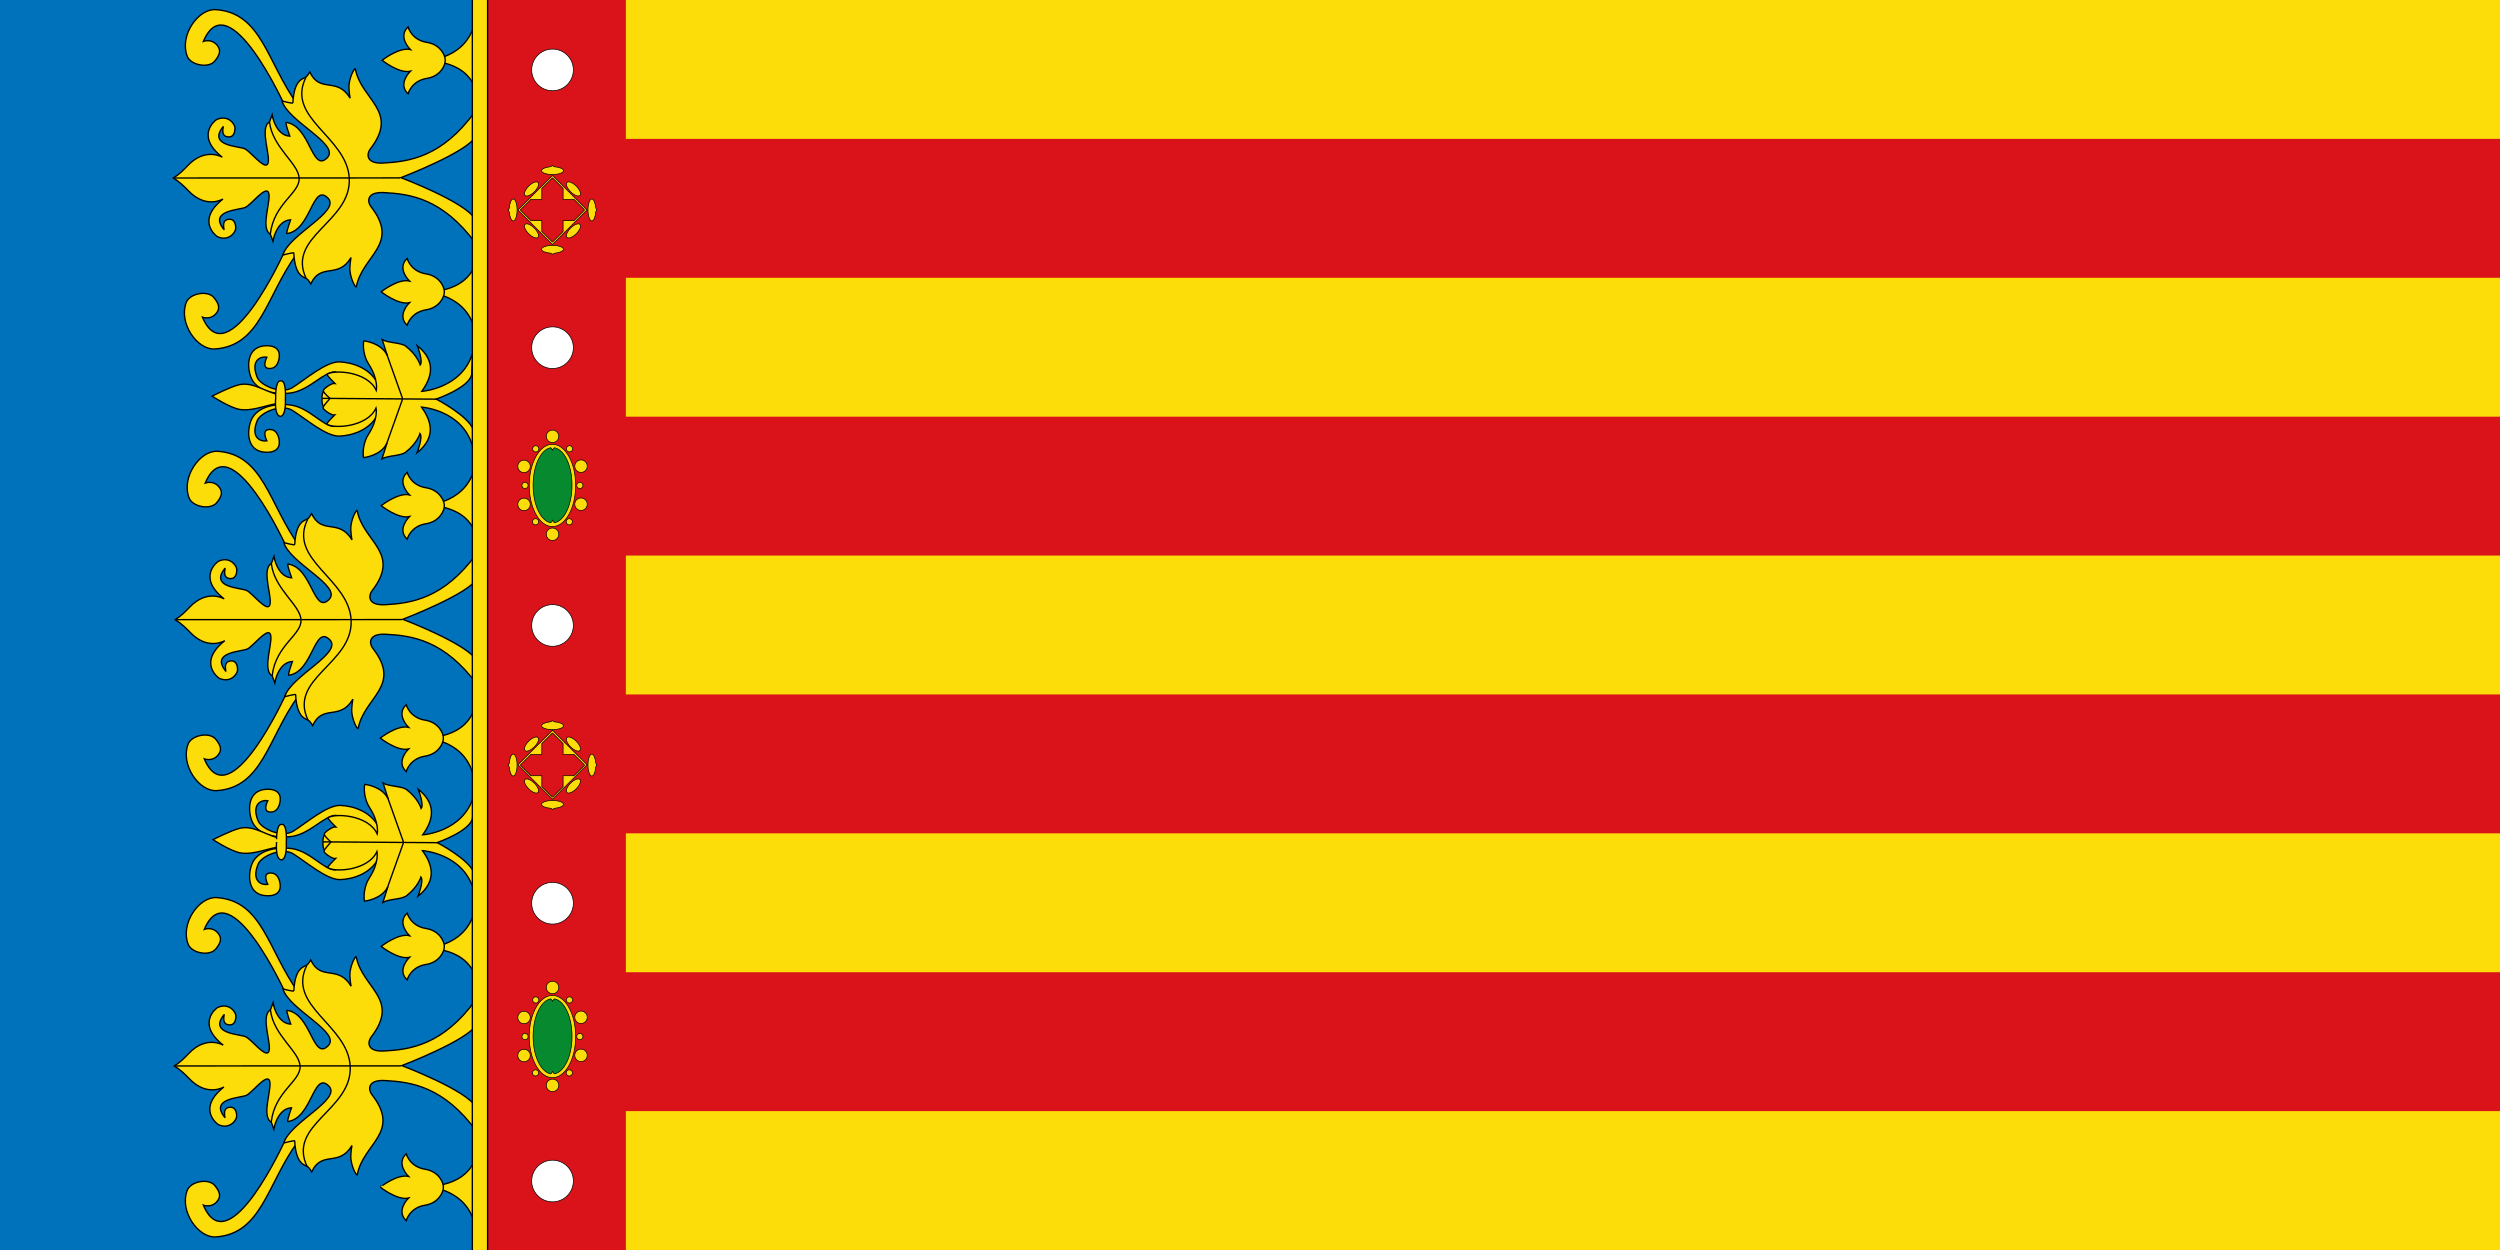 <?xml version="1.0" encoding="utf-8"?>
<!DOCTYPE svg PUBLIC "-//W3C//DTD SVG 1.1//EN" "http://www.w3.org/Graphics/SVG/1.1/DTD/svg11.dtd">
<svg version="1.1"
	 xmlns="http://www.w3.org/2000/svg"
	 id="senyera_coronada" 
	 x="0px" y="0px" width="900px" height="450px"
	 viewBox="0 0 900 450" enable-background="new 0 0 900 450" xml:space="preserve">
<rect x="0" y="0" width="900" height="450" fill="#333333" stroke="none"/>
<rect id="tafatà" x="0" y="0" fill="#0072BC" width="225" height="450"/>
<g id="senyera">
	<rect id="or" x="225" fill="#FCDD09" width="675" height="450"/>
	<rect id="barra_3" x="220" y="250" fill="#DA121A" width="680" height="50"/>
	<rect id="barra_2" x="220" y="350" fill="#DA121A" width="680" height="50"/>
	<rect id="barra_1" x="220" y="150" fill="#DA121A" width="680" height="50"/>
	<rect id="barra_0" x="220" y="50" fill="#DA121A" width="680" height="50"/>
</g>
<g id="corona">
	<rect id="rect3959" x="175.542" fill="#DA121A" width="49.766" height="450"/>
	<g id="florons">
		<g id="g3981">
			<g>
				<g>
					<path id="path3989"  fill="#FCDD09" stroke="#000000" stroke-width="0.5" d="M102.723,410.292
						c0,0-20.386,45.264-29.51,23.565c0,0,2.643,1.025,4.621-1.001c1.774-1.826,1.587-3.53-0.504-6.065
						c-2.231-2.719-8.645-1.518-9.919,1.71c-2.935,7.422,3.951,17.231,10.272,16.796c16.557-1.127,18.413-18.955,29.432-34.164
						C107.779,410.214,102.723,410.292,102.723,410.292L102.723,410.292z"/>
				</g>
			</g>
		</g>
		<path id="path3993"  fill="#FCDD09" stroke="#000000" stroke-width="0.5" d="M103.056,358.139
			c0,0-20.386-45.263-29.51-23.564c0,0,2.647-1.025,4.62,1.007c1.774,1.821,1.588,3.525-0.498,6.064
			c-2.238,2.715-8.65,1.519-9.926-1.713c-2.929-7.422,3.952-17.226,10.272-16.796c16.557,1.127,18.414,18.955,29.432,34.164
			C108.111,358.216,103.056,358.139,103.056,358.139L103.056,358.139L103.056,358.139z"/>
		<path id="path3997"  fill="#FCDD09" stroke="#000000" stroke-width="0.5" d="M171.576,368.788
			c-2.944,5.668-26.906,14.828-26.906,14.828s23.449,8.896,26.614,14.897l0.293,8.766c-11.937-16.284-23.766-17.784-32.997-18.282
			c-6.55-0.351-5.935,3.486-4.733,5.02c10.706,13.686-3.107,17.567-5.237,28.891c-0.108,0.567-1.715-1.924-2.226-5.196
			c-0.343-2.159,0.331-5.342,0.331-5.342c-4.761,7.963-10.809,1.597-14.506,9.498c0,0-0.767-1.255-1.153-1.626
			c-1.061-1.007-4.474-0.498-4.968-9.492c-0.019-0.312-3.907,0.718-3.907,0.718c2.16-7.443,21.076-15.719,16.152-20.542
			c-5.558-5.454-5.993,11.66-14.697,12.823c-0.498,0.068,1.296-4.951,1.296-4.951c-4.06,0.226-5.867,4.951-6.341,7.734l-0.952-2.577
			c-3.942-2.226,0.952-13.378-0.84-15.289c-1.398-1.489-6.052,4.644-8.078,5.641c-2.014,0.986-13.408,0.986-7.829,7.939
			c0.444,0.556-1.138-3.106,1.495-3.589c2.91-0.533,2.808,2.891,2.804,3.228c-0.025,1.43-2.608,4.901-6.663,2.934
			c-0.229-0.113-7.819-5.644,2.077-13.51c0,0-6.057,3.715-12.436-2.951c-1.363-1.425-3.198-3.228-5.402-4.609
			c2.199-1.388,3.815-3.061,5.173-4.492c6.355-6.68,12.425-2.993,12.425-2.993c-9.929-7.827-2.354-13.387-2.124-13.5
			c4.043-1.983,6.641,1.479,6.671,2.911c0.01,0.336,0.123,3.76-2.794,3.233c-2.631-0.474-1.064-4.141-1.51-3.58
			c-5.553,6.974,5.847,6.934,7.859,7.912c2.032,0.986,6.71,7.128,8.102,5.634c1.784-1.914-3.149-13.076,0.782-15.312l0.948-2.582
			c0.479,2.779,2.306,7.505,6.365,7.715c0,0-1.812-5.02-1.315-4.951c8.709,1.133,9.206,18.248,14.746,12.769
			c4.904-4.843-14.043-13.047-16.23-20.479c0,0,3.893,1.015,3.907,0.702c0.465-8.999,3.878-8.5,4.934-9.511
			c0.39-0.376,1.148-1.631,1.148-1.631c3.726,7.887,9.754,1.5,14.541,9.444c0,0-0.684-3.184-0.353-5.341
			c0.504-3.273,2.096-5.772,2.209-5.204c2.172,11.313,15.995,15.151,5.343,28.871c-1.192,1.539-1.797,5.376,4.753,5
			c9.226-0.528,21.051-2.069,32.93-18.397L171.576,368.788L171.576,368.788z"/>
		<path id="path3999"  fill="none" stroke="#000000" stroke-width="0.5" d="M97.639,403.954
			c1.294-11.069,10.608-14.669,10.398-20.079c-0.215-5.415-9.627-11.073-10.687-20.321 M110.606,420.038
			c-7.35-15.287,16.239-20.381,15.464-36.152c-0.743-14.98-22.975-21.606-15.606-36.368 M144.385,383.714l-81.62,0.03"/>
		<path id="path4001"  fill="#FCDD09" stroke="#000000" stroke-width="0.5" d="M136.951,299.203
			c-2.583-7.167-10.139-9.106-14.423-9.252c-4.816-0.167-12.332,6.391-16.918,9.252c-4.084,2.538-11.503-0.796-12.675-3.668
			c-2.618-6.43,1.51-7.665,3.467-7.294c0,0-2.426,4.638,1.617,4.042c2.549-0.376,3.169-4.146,2.754-5.664
			c-0.83-3.003-5.055-2.671-6.754-2.168c-5.496,1.626-4.576,9.307-2.749,12.251c2.715,4.375,9.509,5.049,13.837,4.413
			c6.55-0.956,11.932-7.749,15.844-7.582c1.036,0.044,2.096,3.648,1.079,3.833c-6.624,1.211-5.748,5.919-5.748,5.919v0.083
			c0,0-0.876,4.668,5.748,5.879c1.017,0.187-0.303,3.872-1.333,3.916c-3.917,0.167-9.041-6.709-15.591-7.666
			c-4.327-0.635-11.12,0.039-13.837,4.413c-1.827,2.944-2.745,10.626,2.749,12.251c1.7,0.504,5.925,0.835,6.754-2.167
			c0.415-1.514-0.205-5.288-2.754-5.664c-4.043-0.597-1.617,4.042-1.617,4.042c-1.957,0.371-6.086-0.86-3.467-7.295
			c1.172-2.872,8.591-6.206,12.675-3.668c4.586,2.863,12.102,9.42,16.918,9.253c4.284-0.152,11.839-2.084,14.423-9.253v-8.207
			H136.951z"/>
		<path id="path4005"  fill="#FCDD09" stroke="#000000" stroke-width="0.5" d="M170.125,294.495
			c-0.913,4.752-12.752,8.833-12.752,8.833s11.668,6.083,13.339,11.083l-0.293,5.752c-3.751-12.94-18.317-13.941-18.317-13.941
			c3.062,4.375,5.813,10.44-1.627,16.442c0,0,2.179-5.587,1.061-6.939c0,0-1.002,3.501-5.187,6.747
			c-1.745,1.352-6.38,1.128-8.504,2.379l1.812-5.688c-2.188,4.624-8.44,5.248-8.44,5.248c-0.361-1.578-0.176-5.42,1.748-8.374
			c3.63-5.562,2.75-9.503,2.75-9.503c-3.126,6.939-15.376,7.563-17.691,5.811c-0.313-0.236,2.749-3.248,2.749-3.248
			c-1.123,0.185-4.19-2.003-4.126-2.627c0.088-0.879,2.13-2.813,2.5-3.374c0,0-2.325-1.909-2.413-2.793
			c-0.064-0.626,2.998-2.808,4.122-2.622c0,0-3.062-3.012-2.749-3.251c2.315-1.749,14.564-1.124,17.695,5.815
			c0,0,0.874-3.94-2.749-9.503c-1.93-2.954-2.116-6.796-1.755-8.374c0,0,6.252,0.626,8.44,5.248l-1.812-5.687
			c2.124,1.25,6.759,1.02,8.504,2.373c4.191,3.253,5.187,6.752,5.187,6.752c1.119-1.352-1.059-6.938-1.059-6.938
			c7.438,6,4.689,12.06,1.627,16.435c0,0,14.564-0.997,18.315-13.935L170.125,294.495L170.125,294.495z"/>
		<path id="path4009"  fill="#FCDD09" stroke="#000000" stroke-width="0.5" d="M101.199,304.871
			c-4,0.123-9.514,2.953-14.462,2.207c-3.585-0.543-10.047-4.791-10.047-4.791s6.506-3.378,9.753-4.126
			c5.29-1.221,10.628,3.412,14.63,3.501C101.873,301.679,102,304.848,101.199,304.871L101.199,304.871L101.199,304.871z"/>
		<path id="path4013"  fill="#FCDD09" stroke="#000000" stroke-width="0.5" d="M101.301,296.785
			c2.228-0.498,1.774,6.378,1.774,6.378c0,0.953,0.289,6.002-1.774,6.417c-2.354-0.293-1.73-6.46-1.73-6.46
			S99.324,296.703,101.301,296.785L101.301,296.785L101.301,296.785z"/>
		<path id="path4015"  fill="#FCDD09" stroke="#000000" stroke-width="0.5" d="M116.242,303.075
			l41.385,0.292 M139.37,319.828l5.92-16.582 M145.288,303.246l-5.793-16.294"/>
		<path id="path4017"  fill="#FCDD09" stroke="#000000" stroke-width="0.5" d="M103.056,249.622
			c0,0-20.386,45.269-29.51,23.569c0,0,2.647,1.022,4.62-1.005c1.774-1.821,1.588-3.526-0.498-6.065
			c-2.238-2.715-8.65-1.519-9.926,1.713c-2.929,7.423,3.952,17.228,10.272,16.798c16.557-1.128,18.414-18.955,29.432-34.164
			C108.111,249.55,103.056,249.622,103.056,249.622L103.056,249.622L103.056,249.622z"/>
		<path id="path4021"  fill="#FCDD09" stroke="#000000" stroke-width="0.5" d="M103.392,197.475
			c0,0-20.39-45.269-29.509-23.569c0,0,2.641-1.022,4.615,1.005c1.774,1.826,1.592,3.526-0.498,6.066
			c-2.238,2.715-8.65,1.519-9.926-1.713c-2.93-7.423,3.951-17.226,10.272-16.798c16.557,1.129,18.413,18.955,29.432,34.164
			C108.443,197.549,103.392,197.475,103.392,197.475L103.392,197.475L103.392,197.475z"/>
		<path id="path4025"  fill="#FCDD09" stroke="#000000" stroke-width="0.5" d="M171.907,208.119
			c-2.944,5.668-26.903,14.829-26.903,14.829s23.444,8.896,26.61,14.897l0.293,8.771c-11.937-16.285-23.767-17.789-32.999-18.282
			c-6.55-0.352-5.93,3.486-4.733,5.019c10.707,13.683-3.105,17.569-5.235,28.892c-0.108,0.567-1.71-1.924-2.228-5.202
			c-0.341-2.152,0.333-5.336,0.333-5.336c-4.763,7.958-10.809,1.591-14.506,9.498c0,0-0.763-1.255-1.153-1.626
			c-1.056-1.007-4.474-0.499-4.968-9.492c-0.02-0.312-3.902,0.712-3.902,0.712c2.155-7.442,21.069-15.712,16.152-20.542
			c-5.563-5.454-5.998,11.66-14.702,12.828c-0.498,0.068,1.294-4.951,1.294-4.951c-4.059,0.219-5.861,4.951-6.335,7.729
			l-0.958-2.572c-3.941-2.227,0.953-13.38-0.84-15.294c-1.397-1.484-6.052,4.649-8.078,5.641c-2.012,0.986-13.406,0.986-7.828,7.943
			c0.444,0.558-1.134-3.105,1.495-3.589c2.91-0.536,2.813,2.892,2.803,3.228c-0.024,1.426-2.608,4.897-6.663,2.929
			c-0.23-0.108-7.819-5.644,2.076-13.511c0,0-6.057,3.717-12.435-2.943c-1.363-1.426-3.199-3.233-5.402-4.609
			c2.198-1.393,3.813-3.062,5.172-4.492c6.355-6.685,12.426-2.993,12.426-2.993c-9.931-7.827-2.355-13.388-2.125-13.501
			c4.043-1.982,6.642,1.48,6.671,2.907c0.01,0.336,0.123,3.764-2.793,3.238c-2.631-0.474-1.061-4.141-1.51-3.585
			c-5.553,6.978,5.847,6.934,7.858,7.916c2.032,0.986,6.71,7.128,8.103,5.636c1.782-1.914-3.151-13.081,0.782-15.317l0.948-2.577
			c0.483,2.774,2.309,7.499,6.364,7.71c0,0-1.812-5.02-1.309-4.951c8.704,1.137,9.203,18.247,14.742,12.774
			c4.903-4.848-14.043-13.052-16.225-20.484c0,0,3.892,1.015,3.907,0.702c0.459-8.999,3.878-8.5,4.933-9.511
			c0.386-0.371,1.143-1.631,1.143-1.631c3.727,7.887,9.754,1.499,14.541,9.444c0,0-0.684-3.184-0.351-5.337
			c0.503-3.277,2.101-5.771,2.208-5.206c2.172,11.309,15.995,15.148,5.343,28.872c-1.192,1.534-1.797,5.371,4.753,5
			c9.231-0.528,21.051-2.075,32.93-18.403L171.907,208.119L171.907,208.119z"/>
		<path id="path4027"  fill="none" stroke="#000000" stroke-width="0.5" d="M97.97,243.286
			c1.294-11.066,10.614-14.664,10.4-20.079c-0.215-5.415-9.628-11.069-10.687-20.322 M110.938,259.374
			c-7.35-15.289,16.24-20.381,15.464-36.152c-0.737-14.98-22.975-21.606-15.605-36.368 M144.723,223.05l-81.625,0.03"/>
		<path id="path4029"  fill="#FCDD09" stroke="#000000" stroke-width="0.5" d="M102.39,90.624
			c0,0-20.385,45.269-29.509,23.569c0,0,2.641,1.022,4.62-1.005c1.774-1.821,1.588-3.526-0.503-6.066
			c-2.236-2.715-8.65-1.519-9.926,1.713c-2.93,7.423,3.956,17.226,10.277,16.798c16.557-1.129,18.409-18.955,29.427-34.164
			C107.441,90.55,102.39,90.624,102.39,90.624L102.39,90.624L102.39,90.624z"/>
		<g id="g4033">
			<g>
				<g>
					<path id="path4041"  fill="#FCDD09" stroke="#000000" stroke-width="0.5" d="M102.723,38.475
						c0,0-20.386-45.269-29.51-23.569c0,0,2.643-1.022,4.621,1.005c1.774,1.821,1.587,3.526-0.504,6.066
						c-2.231,2.715-8.645,1.519-9.919-1.713c-2.935-7.423,3.951-17.228,10.272-16.798C94.24,4.595,96.096,22.421,107.114,37.63
						C107.779,38.549,102.723,38.475,102.723,38.475L102.723,38.475L102.723,38.475z"/>
				</g>
			</g>
		</g>
		<path id="path4045"  fill="#FCDD09" stroke="#000000" stroke-width="0.5" d="M171.239,49.121
			c-2.94,5.668-26.903,14.829-26.903,14.829s23.444,8.896,26.614,14.897l0.294,8.771c-11.942-16.29-23.767-17.789-32.997-18.282
			c-6.555-0.352-5.935,3.486-4.733,5.014c10.706,13.687-3.105,17.574-5.24,28.896c-0.103,0.563-1.711-1.924-2.228-5.199
			c-0.336-2.152,0.333-5.336,0.333-5.336c-4.758,7.958-10.805,1.591-14.502,9.491c0,0-0.767-1.25-1.153-1.625
			c-1.059-1.007-4.474-0.499-4.967-9.492c-0.02-0.307-3.907,0.717-3.907,0.717c2.159-7.442,21.074-15.712,16.152-20.542
			c-5.559-5.455-5.993,11.66-14.697,12.827c-0.499,0.064,1.294-4.956,1.294-4.956c-4.059,0.226-5.866,4.956-6.34,7.735l-0.953-2.578
			c-3.941-2.221,0.948-13.378-0.84-15.287c-1.397-1.489-6.052,4.644-8.083,5.641c-2.006,0.986-13.406,0.986-7.824,7.938
			c0.445,0.558-1.138-3.105,1.491-3.589c2.915-0.533,2.813,2.892,2.808,3.228c-0.025,1.431-2.608,4.902-6.661,2.936
			c-0.235-0.113-7.824-5.646,2.075-13.511c0,0-6.062,3.717-12.435-2.948c-1.363-1.426-3.199-3.228-5.408-4.61
			c2.204-1.386,3.815-3.061,5.178-4.491c6.355-6.68,12.421-2.993,12.421-2.993c-9.926-7.828-2.354-13.388-2.126-13.501
			c4.05-1.983,6.647,1.48,6.678,2.911c0.01,0.337,0.123,3.76-2.793,3.233c-2.633-0.474-1.066-4.135-1.51-3.579
			c-5.554,6.973,5.842,6.934,7.858,7.909c2.032,0.986,6.71,7.128,8.098,5.636c1.787-1.914-3.146-13.076,0.785-15.317l0.948-2.577
			c0.479,2.778,2.305,7.504,6.365,7.71c0,0-1.812-5.015-1.315-4.946c8.709,1.133,9.208,18.242,14.746,12.768
			c4.904-4.847-14.042-13.051-16.229-20.483c0,0,3.892,1.015,3.907,0.702c0.464-8.999,3.877-8.501,4.933-9.511
			c0.391-0.371,1.148-1.631,1.148-1.631c3.727,7.887,9.754,1.499,14.541,9.444c0,0-0.684-3.184-0.351-5.337
			c0.503-3.277,2.096-5.771,2.208-5.204c2.175,11.309,15.995,15.146,5.344,28.872c-1.192,1.533-1.798,5.376,4.753,5
			c9.226-0.528,21.051-2.075,32.93-18.403L171.239,49.121L171.239,49.121z"/>
		<path id="path4047"  fill="none" stroke="#000000" stroke-width="0.5" d="M97.306,84.285
			c1.289-11.064,10.608-14.668,10.398-20.078c-0.219-5.415-9.627-11.074-10.691-20.322 M110.274,100.371
			c-7.35-15.283,16.239-20.376,15.464-36.152c-0.743-14.981-22.98-21.601-15.604-36.363 M144.054,64.052l-81.626,0.029"/>
		<path id="path4049"  fill="#FCDD09" stroke="#000000" stroke-width="0.5" d="M136.614,139.536
			c-2.583-7.169-10.139-9.103-14.418-9.254c-4.815-0.165-12.332,6.393-16.923,9.254c-4.079,2.538-11.497-0.791-12.67-3.668
			c-2.618-6.43,1.505-7.666,3.463-7.29c0,0-2.423,4.634,1.622,4.039c2.549-0.371,3.169-4.146,2.749-5.664
			c-0.825-3.002-5.05-2.67-6.75-2.167c-5.494,1.626-4.576,9.306-2.749,12.251c2.715,4.375,9.51,5.049,13.838,4.413
			c6.544-0.958,11.932-7.744,15.843-7.578c1.037,0.045,2.096,3.643,1.076,3.829c-6.624,1.211-5.745,5.918-5.745,5.918v0.089
			c0,0-0.879,4.663,5.745,5.874c1.021,0.186-0.298,3.871-1.335,3.916c-3.911,0.165-9.04-6.71-15.584-7.666
			c-4.327-0.636-11.123,0.044-13.838,4.419c-1.827,2.943-2.744,10.626,2.749,12.246c1.701,0.503,5.926,0.835,6.75-2.163
			c0.42-1.518-0.2-5.292-2.749-5.668c-4.045-0.59-1.622,4.044-1.622,4.044c-1.96,0.375-6.082-0.86-3.463-7.29
			c1.173-2.877,8.591-6.211,12.67-3.668c4.591,2.857,12.108,9.419,16.923,9.248c4.279-0.152,11.834-2.085,14.418-9.248
			L136.614,139.536L136.614,139.536z"/>
		<path id="path4053"  fill="#FCDD09" stroke="#000000" stroke-width="0.5" d="M169.793,134.833
			c-0.919,4.746-12.753,8.832-12.753,8.832s11.668,6.081,13.339,11.079l-0.293,5.751c-3.751-12.938-18.32-13.94-18.32-13.94
			c3.062,4.375,5.817,10.439-1.622,16.44c0,0,2.179-5.582,1.059-6.939c0,0-1.001,3.501-5.187,6.749
			c-1.745,1.358-6.38,1.127-8.504,2.378l1.812-5.688c-2.189,4.625-8.44,5.249-8.44,5.249c-0.361-1.578-0.175-5.42,1.75-8.376
			c3.623-5.562,2.749-9.501,2.749-9.501c-3.126,6.939-15.381,7.563-17.69,5.815c-0.318-0.238,2.749-3.251,2.749-3.251
			c-1.124,0.191-4.191-2.003-4.127-2.627c0.088-0.879,2.124-2.808,2.5-3.374c0,0-2.329-1.909-2.418-2.794
			c-0.058-0.626,3.004-2.808,4.127-2.621c0,0-3.062-3.012-2.749-3.253c2.311-1.747,14.564-1.123,17.695,5.816
			c0,0,0.876-3.941-2.754-9.503c-1.925-2.953-2.11-6.796-1.748-8.373c0,0,6.252,0.626,8.44,5.248l-1.812-5.688
			c2.124,1.25,6.759,1.022,8.502,2.374c4.186,3.251,5.188,6.752,5.188,6.752c1.118-1.352-1.061-6.939-1.061-6.939
			c7.438,6.002,4.689,12.061,1.627,16.437c0,0,14.564-0.996,18.315-13.936L169.793,134.833L169.793,134.833z"/>
		<path id="path4057"  fill="#FCDD09" stroke="#000000" stroke-width="0.5" d="M100.868,145.204
			c-4.001,0.122-9.515,2.953-14.463,2.206c-3.585-0.542-10.047-4.789-10.047-4.789s6.501-3.373,9.754-4.125
			c5.289-1.221,10.628,3.417,14.628,3.5C101.541,142.011,101.668,145.18,100.868,145.204L100.868,145.204L100.868,145.204z"/>
		<path id="path4061"  fill="#FCDD09" stroke="#000000" stroke-width="0.5" d="M100.971,137.123
			c2.226-0.503,1.769,6.373,1.769,6.373c0,0.956,0.293,6-1.769,6.415c-2.355-0.287-1.73-6.455-1.73-6.455
			S98.987,137.041,100.971,137.123L100.971,137.123L100.971,137.123z"/>
		<path id="path4063"  fill="#FCDD09" stroke="#000000" stroke-width="0.5" d="M115.911,143.411
			l41.383,0.288 M139.037,160.16l5.92-16.582 M144.957,143.578l-5.793-16.294"/>
		<path id="path4065"  fill="#FCDD09" stroke="#000000" stroke-width="0.5" d="M171.044,351.25
			c-4.064-11.002-18.947-9.815-18.947-9.815s14.82,0.128,18.57-12.813L171.044,351.25z"/>
		<path id="path4069"  fill="#FCDD09" stroke="#000000" stroke-width="0.5" d="M171.044,417.246
			c-4.064,11-18.947,9.813-18.947,9.813s14.82-0.127,18.57,12.813L171.044,417.246z"/>
		<path id="path4073"  fill="#FCDD09" stroke="#000000" stroke-width="0.5" d="M136.897,427.371
			c0,0,6.096,4.873,10.154,3.936c0,0-4.689,4.565-0.81,8.125c0,0,1.192-4.688,6.813-5.563c4.728-0.732,6.641-4.629,6.565-6.499
			v0.064c0.078-1.87-1.837-5.766-6.565-6.499c-5.627-0.879-6.813-5.562-6.813-5.562c-3.873,3.559,0.81,8.125,0.81,8.125
			C142.993,422.558,136.897,427.373,136.897,427.371L136.897,427.371L136.897,427.371z"/>
		<path id="path4077"  fill="#FCDD09" stroke="#000000" stroke-width="0.5" d="M170.54,255.746
			c-4.064,11.002-18.941,9.815-18.941,9.815s14.813-0.128,18.564,12.813L170.54,255.746z"/>
		<path id="path4081"  fill="#FCDD09" stroke="#000000" stroke-width="0.5" d="M171.044,191.746
			c-4.064-11.002-18.947-9.813-18.947-9.813s14.82,0.127,18.57-12.808L171.044,191.746z"/>
		<path id="path4085"  fill="#FCDD09" stroke="#000000" stroke-width="0.5" d="M171.044,95.248
			c-4.064,11.002-18.947,9.81-18.947,9.81s14.82-0.123,18.57,12.813L171.044,95.248z"/>
		<path id="path4089"  fill="#FCDD09" stroke="#000000" stroke-width="0.5" d="M171.044,31.747
			c-4.064-11.002-18.947-9.813-18.947-9.813s14.82,0.127,18.57-12.808L171.044,31.747z"/>
		<g id="rect4093">
			<rect x="170.041" y="-0.75" fill="#FCDD09" width="5.502" height="451.5"/>
			<g>
				<path d="M175.293-0.5v451h-5.002v-451H175.293 M175.793-1h-0.5h-5.002h-0.5v0.5v451v0.5h0.5h5.002h0.5v-0.5v-451V-1L175.793-1z"
					/>
			</g>
		</g>
		<path id="path4105"  fill="#FCDD09" stroke="#000000" stroke-width="0.5" d="M137.23,340.707
			c0,0,6.096,4.873,10.159,3.936c0,0-4.689,4.565-0.812,8.125c0,0,1.187-4.688,6.813-5.563c4.724-0.732,6.637-4.629,6.564-6.499
			v0.064c0.074-1.87-1.841-5.766-6.564-6.504c-5.627-0.874-6.813-5.562-6.813-5.562c-3.877,3.564,0.812,8.125,0.812,8.125
			C143.326,335.893,137.23,340.707,137.23,340.707L137.23,340.707L137.23,340.707z"/>
		<path id="path4109"  fill="#FCDD09" stroke="#000000" stroke-width="0.5" d="M136.897,265.707
			c0,0,6.096,4.873,10.159,3.936c0,0-4.689,4.565-0.815,8.125c0,0,1.192-4.688,6.818-5.563c4.723-0.732,6.636-4.629,6.56-6.499
			v0.064c0.078-1.87-1.837-5.766-6.56-6.499c-5.627-0.879-6.818-5.567-6.818-5.567c-3.873,3.564,0.815,8.125,0.815,8.125
			C142.993,260.894,136.897,265.707,136.897,265.707L136.897,265.707L136.897,265.707z"/>
		<path id="path4113"  fill="#FCDD09" stroke="#000000" stroke-width="0.5" d="M137.23,182.041
			c0,0,6.096,4.872,10.159,3.935c0,0-4.689,4.565-0.812,8.125c0,0,1.187-4.688,6.813-5.562c4.724-0.732,6.637-4.629,6.564-6.499
			v0.063c0.074-1.87-1.841-5.766-6.564-6.504c-5.627-0.874-6.813-5.562-6.813-5.562c-3.877,3.565,0.812,8.125,0.812,8.125
			C143.326,177.226,137.23,182.041,137.23,182.041L137.23,182.041L137.23,182.041z"/>
		<path id="path4117"  fill="#FCDD09" stroke="#000000" stroke-width="0.5" d="M137.23,105.038
			c0,0,6.096,4.872,10.159,3.935c0,0-4.689,4.566-0.812,8.125c0,0,1.187-4.688,6.813-5.562c4.724-0.732,6.637-4.629,6.564-6.499
			v0.064c0.074-1.87-1.841-5.766-6.564-6.499c-5.627-0.88-6.813-5.563-6.813-5.563c-3.877,3.56,0.812,8.125,0.812,8.125
			C143.326,100.223,137.23,105.038,137.23,105.038L137.23,105.038L137.23,105.038z"/>
		<path id="path4121"  fill="#FCDD09" stroke="#000000" stroke-width="0.5" d="M137.562,21.704
			c0,0,6.096,4.877,10.159,3.94c0,0-4.689,4.561-0.81,8.125c0,0,1.187-4.688,6.813-5.562c4.723-0.737,6.644-4.629,6.565-6.499v0.059
			c0.074-1.87-1.842-5.766-6.565-6.499c-5.627-0.875-6.813-5.563-6.813-5.563c-3.878,3.56,0.81,8.125,0.81,8.125
			C143.657,16.893,137.562,21.704,137.562,21.704L137.562,21.704L137.562,21.704z"/>
	</g>
	<g id="perles">
		
			<path id="path3961"  fill="#FFFFFF" stroke="#000000" stroke-width="0.25" stroke-miterlimit="10" d="
			M206.41,425.165c0,4.14-3.356,7.5-7.502,7.5c-4.142,0-7.502-3.361-7.502-7.5c0-4.146,3.359-7.5,7.502-7.5
			C203.054,417.666,206.41,421.019,206.41,425.165L206.41,425.165z"/>
		
			<path id="path3965"  fill="#FFFFFF" stroke="#000000" stroke-width="0.25" stroke-miterlimit="10" d="
			M206.41,325.165c0,4.14-3.356,7.5-7.502,7.5c-4.142,0-7.502-3.361-7.502-7.5c0-4.141,3.359-7.5,7.502-7.5
			C203.054,317.666,206.41,321.025,206.41,325.165L206.41,325.165z"/>
		
			<path id="path3969"  fill="#FFFFFF" stroke="#000000" stroke-width="0.25" stroke-miterlimit="10" d="
			M206.41,225.166c0,4.14-3.356,7.499-7.502,7.499c-4.142,0-7.502-3.361-7.502-7.499c0-4.141,3.359-7.499,7.502-7.499
			C203.054,217.665,206.41,221.025,206.41,225.166L206.41,225.166z"/>
		
			<path id="path3973"  fill="#FFFFFF" stroke="#000000" stroke-width="0.25" stroke-miterlimit="10" d="
			M206.41,125.166c0,4.14-3.356,7.499-7.502,7.499c-4.142,0-7.502-3.361-7.502-7.499c0-4.141,3.359-7.499,7.502-7.499
			C203.054,117.665,206.41,121.025,206.41,125.166L206.41,125.166z"/>
		
			<path id="path3977"  fill="#FFFFFF" stroke="#000000" stroke-width="0.25" stroke-miterlimit="10" d="
			M206.41,25.166c0,4.145-3.356,7.499-7.502,7.499c-4.142,0-7.502-3.356-7.502-7.499c0-4.141,3.359-7.499,7.502-7.499
			C203.054,17.665,206.41,21.024,206.41,25.166L206.41,25.166z"/>
		<g>
			<polygon id="polygon4165" fill="#FCDD09" stroke="#000000" stroke-width="0.25" stroke-miterlimit="10" points="186.463,75.589 
				198.882,63.168 211.299,75.589 198.882,88.007 			"/>
			<polygon id="polygon4169" fill="#DA121A" stroke="#000000" stroke-width="0.25" stroke-miterlimit="10" points="187.376,75.678 
				191.122,79.423 195.044,79.423 195.044,83.344 198.795,87.089 198.966,87.089 202.717,83.344 202.717,79.423 206.639,79.423 
				210.385,75.678 210.385,75.502 206.639,71.757 202.717,71.757 202.717,67.836 198.966,64.086 198.795,64.086 195.044,67.836 
				195.044,71.757 191.122,71.757 187.376,75.502 			"/>
			
				<path id="path4173"  fill="#FCDD09" stroke="#000000" stroke-width="0.25" stroke-miterlimit="10" d="
				M193.667,65.692c0.563,0.563-0.029,2.061-1.318,3.35c-1.291,1.284-2.784,1.875-3.346,1.314c-0.562-0.562,0.034-2.057,1.32-3.346
				C191.611,65.727,193.105,65.135,193.667,65.692L193.667,65.692L193.667,65.692z"/>
			
				<path id="path4177"  fill="#FCDD09" stroke="#000000" stroke-width="0.25" stroke-miterlimit="10" d="
				M204.114,65.692c-0.562,0.563,0.029,2.061,1.318,3.35c1.291,1.284,2.784,1.875,3.346,1.314c0.562-0.562-0.029-2.057-1.318-3.346
				C206.17,65.727,204.671,65.135,204.114,65.692L204.114,65.692z"/>
			
				<path id="path4181"  fill="#FCDD09" stroke="#000000" stroke-width="0.25" stroke-miterlimit="10" d="
				M204.114,85.459c-0.562-0.557,0.029-2.057,1.318-3.346c1.291-1.289,2.789-1.88,3.346-1.322c0.562,0.562-0.029,2.059-1.318,3.349
				C206.17,85.43,204.671,86.019,204.114,85.459L204.114,85.459z"/>
			
				<path id="path4185"  fill="#FCDD09" stroke="#000000" stroke-width="0.25" stroke-miterlimit="10" d="
				M193.672,85.464c-0.562,0.562-2.06-0.03-3.349-1.324c-1.286-1.289-1.876-2.788-1.32-3.346c0.562-0.557,2.061,0.035,3.346,1.324
				C193.638,83.407,194.229,84.907,193.672,85.464L193.672,85.464z"/>
			
				<path id="path4189"  fill="#FCDD09" stroke="#000000" stroke-width="0.25" stroke-miterlimit="10" d="
				M194.956,61.435c0-0.644,1.446-1.235,3.111-1.396c0.336-0.034,0.815-0.449,0.815-0.449s0.484,0.424,0.743,0.449
				c1.797,0.132,3.233,0.722,3.233,1.396c0,0.776-1.768,1.401-3.951,1.401C196.73,62.836,194.956,62.211,194.956,61.435
				L194.956,61.435z"/>
			
				<path id="path4193"  fill="#FCDD09" stroke="#000000" stroke-width="0.25" stroke-miterlimit="10" d="
				M202.86,89.746c0,0.639-1.441,1.235-3.111,1.401c-0.338,0.029-0.817,0.444-0.817,0.444s-0.483-0.425-0.738-0.444
				c-1.802-0.138-3.237-0.727-3.237-1.401c0-0.776,1.773-1.401,3.956-1.401C201.091,88.344,202.86,88.97,202.86,89.746
				L202.86,89.746z"/>
			
				<path id="path4197"  fill="#FCDD09" stroke="#000000" stroke-width="0.25" stroke-miterlimit="10" d="
				M184.749,79.545c-0.645,0-1.237-1.45-1.398-3.115c-0.034-0.336-0.444-0.815-0.444-0.815s0.425-0.479,0.444-0.737
				c0.128-1.801,0.719-3.238,1.398-3.238c0.777,0,1.402,1.772,1.402,3.95C186.15,77.772,185.525,79.545,184.749,79.545
				L184.749,79.545L184.749,79.545z"/>
			
				<path id="path4201"  fill="#FCDD09" stroke="#000000" stroke-width="0.25" stroke-miterlimit="10" d="
				M213.067,71.639c0.645,0,1.236,1.446,1.402,3.111c0.034,0.336,0.445,0.815,0.445,0.815s-0.425,0.479-0.445,0.737
				c-0.131,1.801-0.723,3.238-1.402,3.238c-0.772,0-1.397-1.767-1.397-3.951C211.671,73.407,212.295,71.639,213.067,71.639
				L213.067,71.639L213.067,71.639z"/>
		</g>
		<g>
			
				<path id="path4205"  fill="#FCDD09" stroke="#000000" stroke-width="0.25" stroke-miterlimit="10" d="
				M196.661,192.333c0,1.24,1.007,2.246,2.248,2.246s2.253-1.007,2.253-2.246c0-1.245-1.012-2.246-2.253-2.246
				C197.668,190.087,196.661,191.088,196.661,192.333L196.661,192.333z"/>
			
				<path id="path4209"  fill="#FCDD09" stroke="#000000" stroke-width="0.25" stroke-miterlimit="10" d="
				M196.661,157.079c0,1.24,1.007,2.246,2.248,2.246s2.253-1.007,2.253-2.246s-1.012-2.246-2.253-2.246
				C197.668,154.833,196.661,155.84,196.661,157.079L196.661,157.079z"/>
			
				<path id="path4213"  fill="#FCDD09" stroke="#000000" stroke-width="0.25" stroke-miterlimit="10" d="
				M207.236,174.754c0,8.184-3.741,14.815-8.357,14.815c-4.615,0-8.361-6.631-8.361-14.815c0-8.183,3.746-14.818,8.361-14.818
				C203.494,159.936,207.236,166.572,207.236,174.754L207.236,174.754z"/>
			
				<path id="path4217"  fill="#078930" stroke="#000000" stroke-width="0.25" stroke-miterlimit="10" d="
				M205.926,174.613c0-6.993-2.754-12.739-6.286-13.427c-0.235-0.049-0.733,0.879-0.733,0.879s-0.469-0.923-0.709-0.879
				c-3.526,0.702-6.276,6.445-6.276,13.427c0,0.02,0,0.044,0,0.069c0,0.029,0,0.049,0,0.073c0,6.993,2.754,12.74,6.286,13.428
				c0.24,0.044,0.738-0.879,0.738-0.879s0.469,0.923,0.708,0.874c3.527-0.698,6.272-6.442,6.272-13.423c0-0.024,0-0.044,0-0.073
				C205.926,174.656,205.926,174.633,205.926,174.613L205.926,174.613L205.926,174.613z"/>
			
				<path id="path4221"  fill="#FCDD09" stroke="#000000" stroke-width="0.25" stroke-miterlimit="10" d="
				M209.867,174.754c0-0.62-0.503-1.127-1.123-1.127s-1.124,0.503-1.124,1.127c0,0.622,0.504,1.123,1.124,1.123
				C209.365,175.879,209.867,175.376,209.867,174.754L209.867,174.754z"/>
			
				<path id="path4225"  fill="#FCDD09" stroke="#000000" stroke-width="0.25" stroke-miterlimit="10" d="
				M190.13,174.754c0-0.62-0.503-1.127-1.128-1.127c-0.62,0-1.124,0.503-1.124,1.127c0,0.622,0.504,1.123,1.124,1.123
				C189.627,175.879,190.13,175.376,190.13,174.754L190.13,174.754z"/>
			
				<path id="path4229"  fill="#FCDD09" stroke="#000000" stroke-width="0.25" stroke-miterlimit="10" d="
				M206.073,187.84c0-0.626-0.503-1.127-1.123-1.127s-1.124,0.503-1.124,1.127c0,0.62,0.504,1.123,1.124,1.123
				C205.57,188.965,206.073,188.461,206.073,187.84L206.073,187.84z"/>
			
				<path id="path4233"  fill="#FCDD09" stroke="#000000" stroke-width="0.25" stroke-miterlimit="10" d="
				M193.92,187.84c0-0.626-0.503-1.127-1.123-1.127s-1.123,0.503-1.123,1.127c0,0.62,0.503,1.123,1.123,1.123
				C193.418,188.965,193.92,188.461,193.92,187.84L193.92,187.84z"/>
			
				<path id="path4237"  fill="#FCDD09" stroke="#000000" stroke-width="0.25" stroke-miterlimit="10" d="
				M190.902,181.591c0-1.245-1.006-2.251-2.246-2.251c-1.247,0-2.253,1.007-2.253,2.251c0,1.24,1.006,2.246,2.253,2.246
				C189.896,183.837,190.902,182.83,190.902,181.591L190.902,181.591z"/>
			
				<path id="path4241"  fill="#FCDD09" stroke="#000000" stroke-width="0.25" stroke-miterlimit="10" d="
				M211.412,181.518c0-1.241-1.007-2.246-2.248-2.246s-2.248,1.005-2.248,2.246c0,1.24,1.007,2.245,2.248,2.245
				S211.412,182.758,211.412,181.518L211.412,181.518z"/>
			
				<path id="path4245"  fill="#FCDD09" stroke="#000000" stroke-width="0.25" stroke-miterlimit="10" d="
				M191.742,161.572c0,0.626,0.504,1.127,1.129,1.127c0.62,0,1.123-0.503,1.123-1.127c0-0.622-0.503-1.124-1.123-1.124
				C192.246,160.449,191.742,160.951,191.742,161.572L191.742,161.572z"/>
			
				<path id="path4249"  fill="#FCDD09" stroke="#000000" stroke-width="0.25" stroke-miterlimit="10" d="
				M203.894,161.572c0,0.626,0.503,1.127,1.123,1.127c0.625,0,1.129-0.503,1.129-1.127c0-0.622-0.504-1.124-1.129-1.124
				C204.397,160.449,203.894,160.951,203.894,161.572L203.894,161.572z"/>
			
				<path id="path4253"  fill="#FCDD09" stroke="#000000" stroke-width="0.25" stroke-miterlimit="10" d="
				M206.918,167.821c0,1.245,1.007,2.25,2.248,2.25s2.248-1.005,2.248-2.25c0-1.241-1.007-2.246-2.248-2.246
				S206.918,166.58,206.918,167.821L206.918,167.821z"/>
			
				<path id="path4257"  fill="#FCDD09" stroke="#000000" stroke-width="0.25" stroke-miterlimit="10" d="
				M186.404,167.894c0,1.24,1.006,2.246,2.253,2.246c1.241,0,2.246-1.007,2.246-2.246c0-1.24-1.006-2.246-2.246-2.246
				C187.41,165.648,186.404,166.654,186.404,167.894L186.404,167.894z"/>
		</g>
		<g>
			<path id="path4261"  fill="#FCDD09" stroke="#000000" stroke-width="0.25" d="M196.661,390.733
				c0,1.245,1.007,2.251,2.248,2.251s2.253-1.007,2.253-2.251c0-1.24-1.012-2.246-2.253-2.246
				C197.668,388.487,196.661,389.493,196.661,390.733L196.661,390.733z"/>
			<path id="path4265"  fill="#FCDD09" stroke="#000000" stroke-width="0.25" d="M196.661,355.484
				c0,1.24,1.007,2.246,2.248,2.246s2.253-1.007,2.253-2.246c0-1.245-1.012-2.246-2.253-2.246
				C197.668,353.238,196.661,354.24,196.661,355.484L196.661,355.484z"/>
			<path id="path4269"  fill="#FCDD09" stroke="#000000" stroke-width="0.25" d="M207.236,373.156
				c0,8.184-3.741,14.818-8.357,14.818c-4.615,0-8.361-6.635-8.361-14.818s3.746-14.815,8.361-14.815
				C203.494,358.341,207.236,364.972,207.236,373.156L207.236,373.156z"/>
			<path id="path4273"  fill="#078930" stroke="#000000" stroke-width="0.25" d="M205.926,373.013
				c0-6.987-2.754-12.734-6.286-13.422c-0.235-0.049-0.733,0.879-0.733,0.879s-0.469-0.922-0.709-0.879
				c-3.526,0.703-6.276,6.445-6.276,13.422c0,0.025,0,0.05,0,0.074c0,0.025,0,0.049,0,0.074c0,6.988,2.754,12.734,6.286,13.427
				c0.235,0.044,0.738-0.879,0.738-0.879s0.469,0.923,0.708,0.874c3.522-0.698,6.272-6.445,6.272-13.422c0-0.025,0-0.049,0-0.074
				C205.926,373.063,205.926,373.038,205.926,373.013L205.926,373.013L205.926,373.013z"/>
			<path id="path4277"  fill="#FCDD09" stroke="#000000" stroke-width="0.25" d="M209.867,373.161
				c0-0.62-0.503-1.128-1.123-1.128s-1.124,0.509-1.124,1.128s0.504,1.123,1.124,1.123
				C209.365,374.283,209.867,373.781,209.867,373.161L209.867,373.161z"/>
			<path id="path4281"  fill="#FCDD09" stroke="#000000" stroke-width="0.25" d="M190.13,373.161
				c0-0.62-0.503-1.128-1.128-1.128c-0.62,0-1.124,0.509-1.124,1.128s0.504,1.123,1.124,1.123
				C189.627,374.283,190.13,373.781,190.13,373.161L190.13,373.161z"/>
			<path id="path4285"  fill="#FCDD09" stroke="#000000" stroke-width="0.25" d="M206.073,386.242
				c0-0.622-0.503-1.123-1.123-1.123s-1.124,0.503-1.124,1.123c0,0.62,0.504,1.123,1.124,1.123
				C205.57,387.364,206.073,386.862,206.073,386.242L206.073,386.242z"/>
			<path id="path4289"  fill="#FCDD09" stroke="#000000" stroke-width="0.25" d="M193.92,386.242
				c0-0.622-0.503-1.123-1.123-1.123s-1.123,0.503-1.123,1.123c0,0.62,0.503,1.123,1.123,1.123
				C193.418,387.364,193.92,386.862,193.92,386.242L193.92,386.242z"/>
			<path id="path4293"  fill="#FCDD09" stroke="#000000" stroke-width="0.25" d="M190.902,379.992
				c0-1.241-1.006-2.246-2.246-2.246c-1.247,0-2.253,1.005-2.253,2.246c0,1.245,1.006,2.245,2.253,2.245
				C189.896,382.237,190.902,381.237,190.902,379.992L190.902,379.992z"/>
			<path id="path4297"  fill="#FCDD09" stroke="#000000" stroke-width="0.25" d="M211.412,379.923
				c0-1.24-1.007-2.246-2.248-2.246s-2.248,1.007-2.248,2.246s1.007,2.246,2.248,2.246S211.412,381.163,211.412,379.923
				L211.412,379.923z"/>
			<path id="path4301"  fill="#FCDD09" stroke="#000000" stroke-width="0.25" d="M191.742,359.977
				c0,0.62,0.504,1.123,1.129,1.123c0.62,0,1.123-0.503,1.123-1.123c0-0.62-0.503-1.124-1.123-1.124
				C192.246,358.852,191.742,359.356,191.742,359.977L191.742,359.977z"/>
			<path id="path4305"  fill="#FCDD09" stroke="#000000" stroke-width="0.25" d="M203.894,359.977
				c0,0.62,0.503,1.123,1.123,1.123c0.625,0,1.129-0.503,1.129-1.123c0-0.62-0.504-1.124-1.129-1.124
				C204.397,358.852,203.894,359.356,203.894,359.977L203.894,359.977z"/>
			<path id="path4309"  fill="#FCDD09" stroke="#000000" stroke-width="0.25" d="M206.918,366.227
				c0,1.24,1.007,2.246,2.248,2.246s2.248-1.007,2.248-2.246c0-1.24-1.007-2.246-2.248-2.246S206.918,364.987,206.918,366.227
				L206.918,366.227z"/>
			<path id="path4313"  fill="#FCDD09" stroke="#000000" stroke-width="0.25" d="M186.404,366.299
				c0,1.241,1.006,2.246,2.253,2.246c1.241,0,2.246-1.005,2.246-2.246c0-1.245-1.006-2.245-2.246-2.245
				C187.41,364.054,186.404,365.055,186.404,366.299L186.404,366.299z"/>
		</g>
		<g>
			<polygon id="rect4125" fill="#FCDD09" stroke="#000000" stroke-width="0.25" points="211.316,275.314 198.895,287.73 
				186.477,275.316 198.896,262.899 			"/>
			<polygon id="polygon4129" fill="#DA121A" stroke="#000000" stroke-width="0.25" stroke-miterlimit="10" points="187.376,275.512 
				191.122,279.257 195.049,279.257 195.049,283.178 198.795,286.923 198.971,286.923 202.717,283.178 202.717,279.257 
				206.639,279.257 210.385,275.512 210.385,275.331 206.639,271.591 202.717,271.591 202.717,267.67 198.971,263.919 
				198.795,263.919 195.049,267.67 195.049,271.591 191.122,271.591 187.376,275.336 			"/>
			<path id="path4133"  fill="#FCDD09" stroke="#000000" stroke-width="0.25" d="M193.662,265.532
				c0.563,0.562-0.029,2.056-1.318,3.344c-1.286,1.29-2.784,1.88-3.346,1.319c-0.562-0.557,0.029-2.057,1.32-3.345
				C191.606,265.56,193.105,264.97,193.662,265.532L193.662,265.532L193.662,265.532z"/>
			<path id="path4137"  fill="#FCDD09" stroke="#000000" stroke-width="0.25" d="M204.099,265.526
				c0.562-0.563,2.057,0.029,3.346,1.317c1.289,1.29,1.881,2.789,1.323,3.345c-0.562,0.562-2.06-0.029-3.349-1.319
				C204.129,267.582,203.537,266.088,204.099,265.526L204.099,265.526L204.099,265.526z"/>
			<path id="path4141"  fill="#FCDD09" stroke="#000000" stroke-width="0.25" d="M204.089,285.296
				c-0.556-0.562,0.035-2.059,1.324-3.35c1.284-1.289,2.783-1.88,3.346-1.317c0.556,0.556-0.035,2.056-1.324,3.344
				C206.147,285.263,204.651,285.853,204.089,285.296L204.089,285.296z"/>
			<path id="path4145"  fill="#FCDD09" stroke="#000000" stroke-width="0.25" d="M193.687,285.302
				c-0.562,0.556-2.06-0.034-3.351-1.324c-1.284-1.289-1.876-2.788-1.318-3.344c0.562-0.563,2.061,0.029,3.349,1.317
				C193.653,283.242,194.242,284.741,193.687,285.302L193.687,285.302z"/>
			<path id="path4149"  fill="#FCDD09" stroke="#000000" stroke-width="0.25" d="M194.956,261.268
				c0-0.644,1.446-1.235,3.111-1.401c0.336-0.029,0.815-0.444,0.815-0.444s0.484,0.425,0.743,0.444
				c1.797,0.133,3.233,0.722,3.233,1.401c0,0.772-1.768,1.401-3.951,1.401C196.73,262.67,194.956,262.041,194.956,261.268
				L194.956,261.268z"/>
			<path id="path4153"  fill="#FCDD09" stroke="#000000" stroke-width="0.25" d="M202.86,289.579
				c0,0.639-1.441,1.235-3.111,1.396c-0.338,0.034-0.817,0.444-0.817,0.444s-0.483-0.424-0.738-0.444
				c-1.802-0.132-3.237-0.722-3.237-1.396c0-0.776,1.773-1.401,3.956-1.401C201.091,288.178,202.86,288.803,202.86,289.579
				L202.86,289.579z"/>
			<path id="path4157"  fill="#FCDD09" stroke="#000000" stroke-width="0.25" d="M184.749,279.375
				c-0.645,0-1.237-1.445-1.398-3.111c-0.034-0.336-0.444-0.815-0.444-0.815s0.425-0.484,0.444-0.737
				c0.128-1.801,0.719-3.238,1.398-3.238c0.777,0,1.402,1.772,1.402,3.951C186.15,277.607,185.525,279.375,184.749,279.375
				L184.749,279.375L184.749,279.375z"/>
			<path id="path4161"  fill="#FCDD09" stroke="#000000" stroke-width="0.25" d="M213.067,271.473
				c0.645,0,1.236,1.442,1.402,3.111c0.034,0.336,0.445,0.815,0.445,0.815s-0.425,0.479-0.445,0.737
				c-0.131,1.801-0.723,3.238-1.402,3.238c-0.772,0-1.397-1.772-1.397-3.95C211.671,273.242,212.295,271.473,213.067,271.473
				L213.067,271.473L213.067,271.473z"/>
		</g>
	</g>
</g>
</svg>
